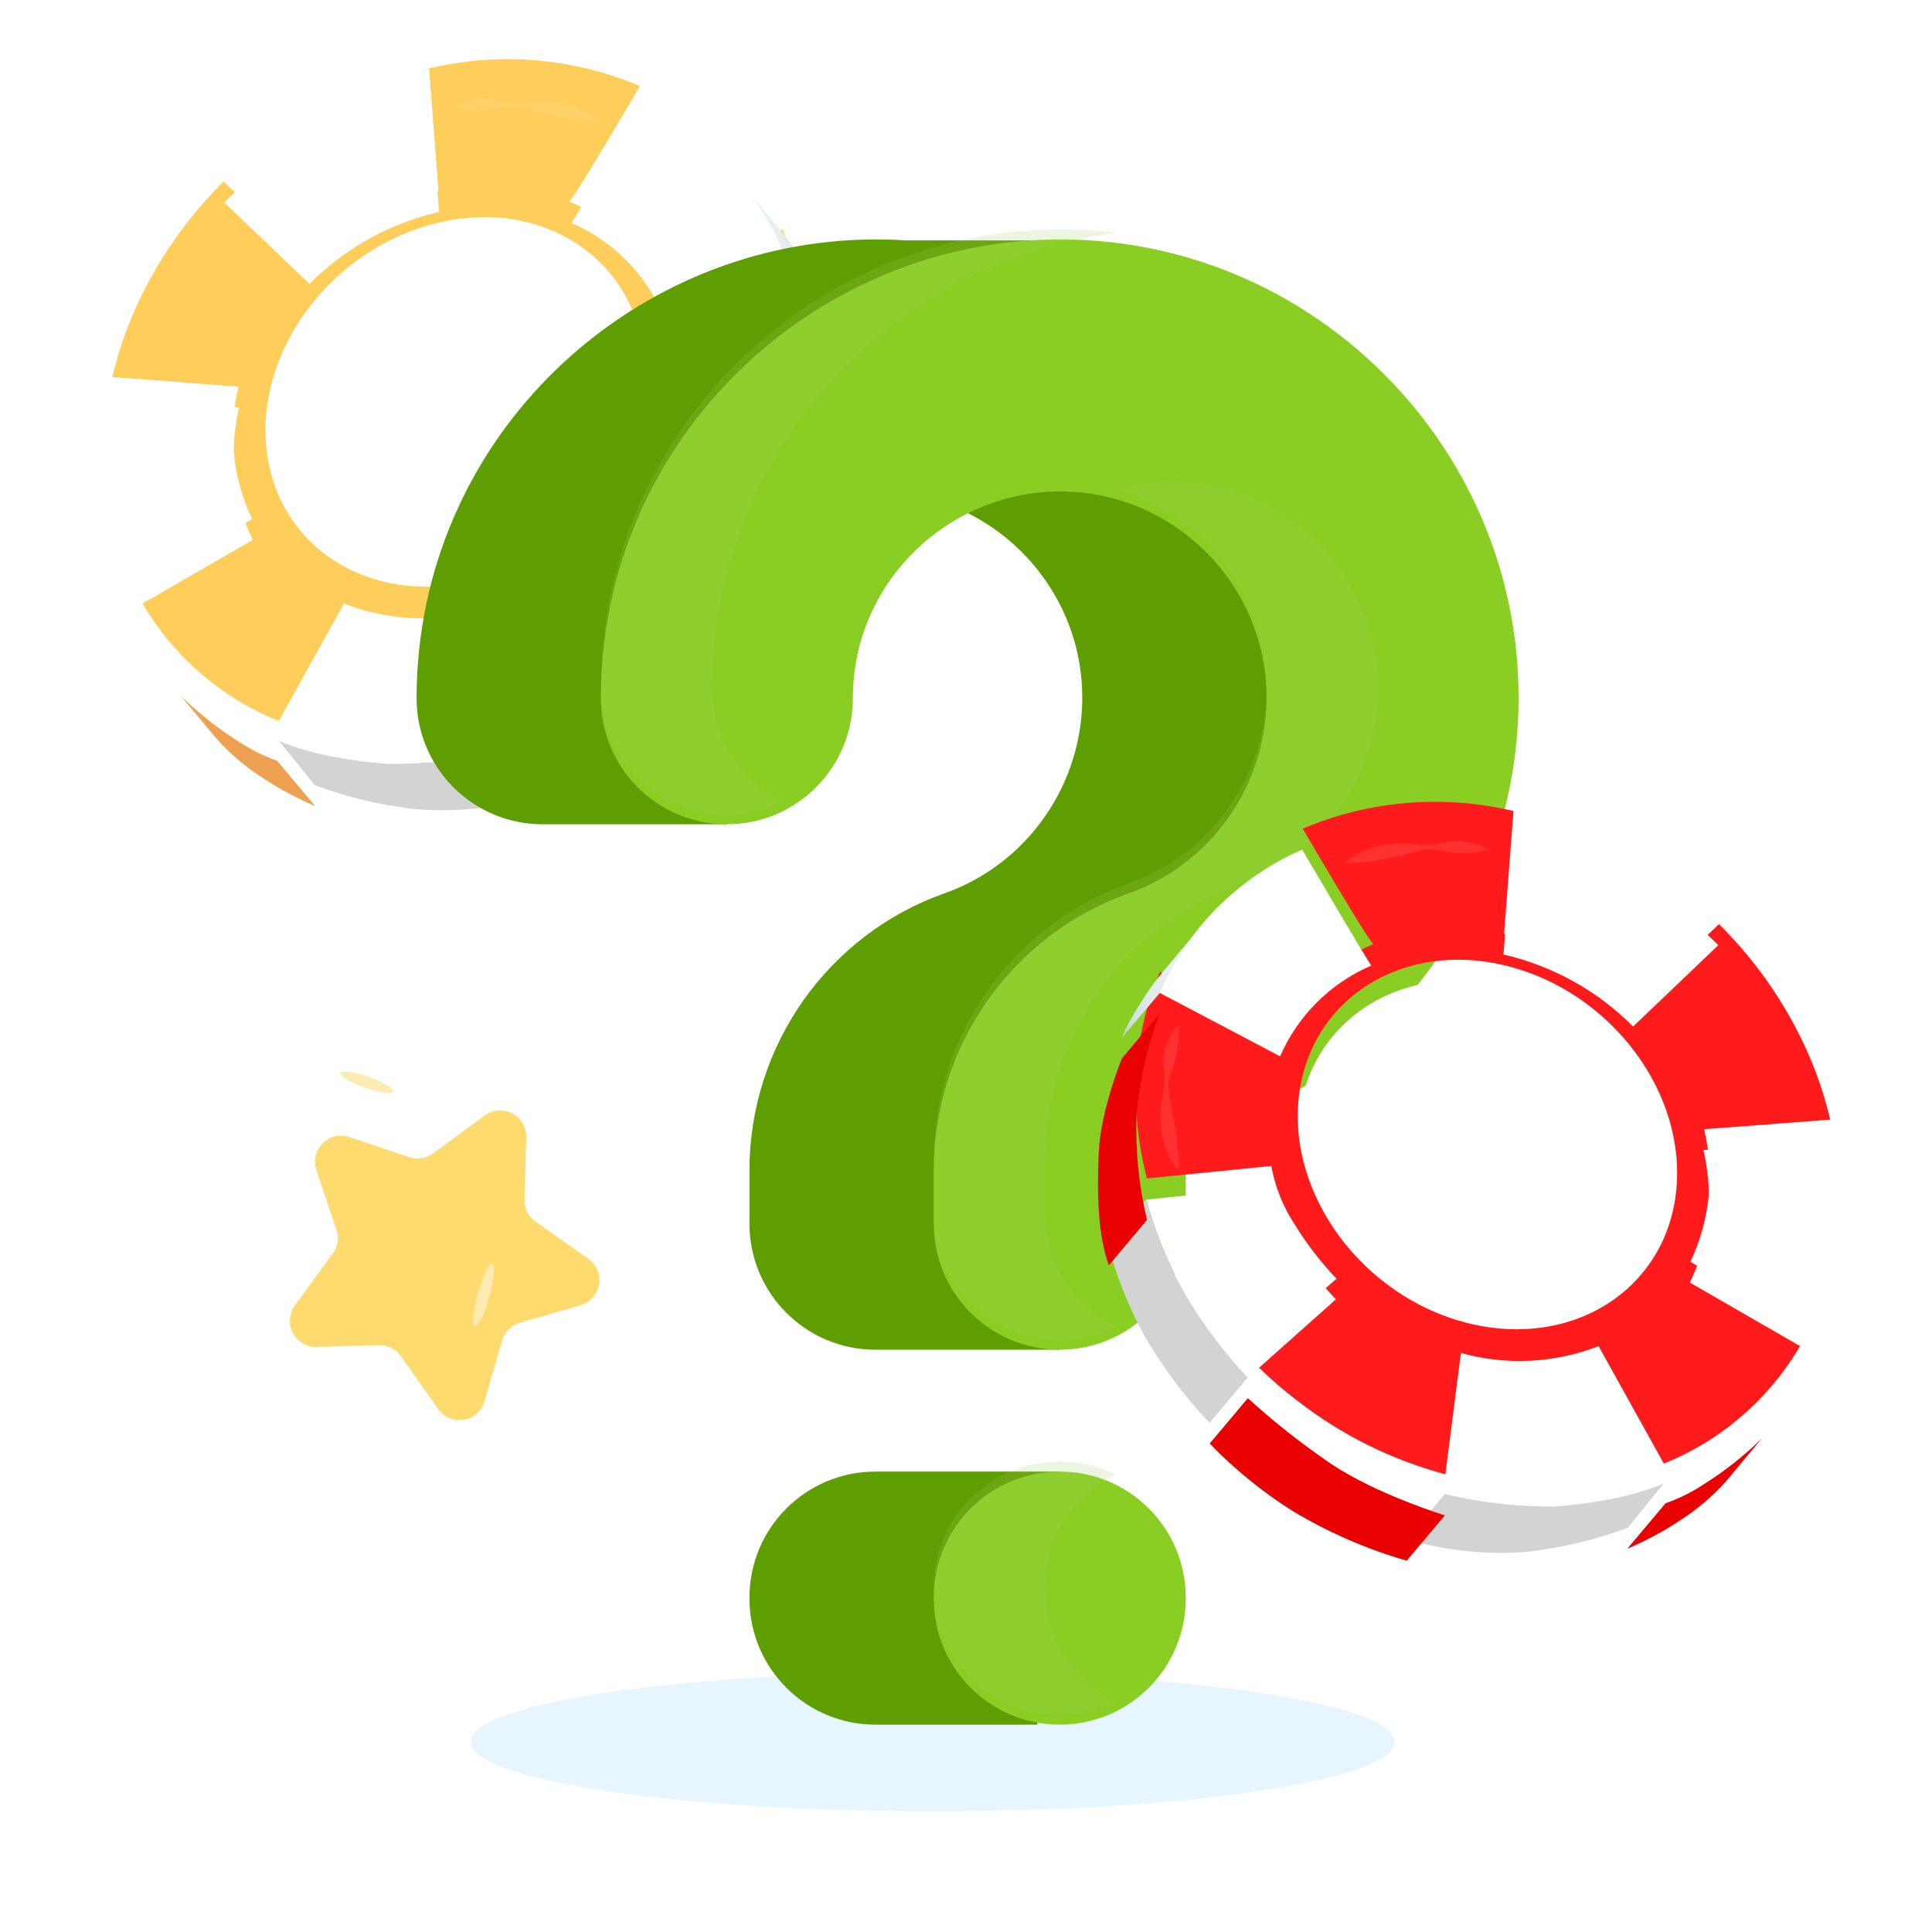 <?xml version="1.0" encoding="UTF-8"?> <svg xmlns="http://www.w3.org/2000/svg" width="320" height="320" viewBox="0 0 320 320" fill="none"><path d="M106.747 63.505C105.73 47.028 90.868 36.491 73.588 40.071C56.309 43.651 43.095 59.936 44.067 76.448C45.038 92.959 59.9 103.496 77.225 99.882C94.549 96.268 107.763 80.039 106.747 63.505Z" fill="white"></path><path d="M100.354 64.827C100.129 61.055 95.747 58.141 95.747 54.448C95.747 50.529 91.353 47.672 87.626 46.124C83.482 44.442 79.167 45.955 73.916 46.124C67.32 46.384 61.56 49.874 57.393 54.866C54.875 57.885 52.958 61.358 51.746 65.098C50.677 68.316 50.218 71.706 50.391 75.093C50.521 77.221 50.967 79.318 51.712 81.316C52.48 83.371 54.773 84.851 56.128 86.477C57.777 88.487 58.613 90.531 60.951 91.774C63.288 93.016 64.824 94.123 68.856 92.903C71.115 92.192 74.221 94.326 76.762 93.784C81.879 92.718 86.626 90.327 90.529 86.85C93.33 84.376 92.867 79.17 95.859 77.081C101.111 73.444 100.693 69.446 100.354 64.827Z" fill="white"></path><g filter="url(#filter0_i_36_3411)"><path d="M24.361 50.574C21.791 55.397 19.859 60.533 18.612 65.854L39.505 67.446C37.727 74.808 38.525 82.556 41.764 89.401L22.158 100.695C27.199 110.752 35.736 118.623 46.169 122.831L56.977 103.372C64.254 106.211 72.257 106.607 79.779 104.501L82.354 124.604C91.26 122.223 99.597 118.079 106.872 112.418C109.408 110.484 111.808 108.378 114.055 106.116C114.462 105.709 114.654 105.506 114.834 105.314C115.015 105.122 100.39 92.202 100.39 92.202C102.984 89.484 105.285 86.501 107.256 83.303C109.218 80.348 110.556 77.024 111.187 73.534L131.786 75.6C134.723 64.307 134.26 51.996 129.618 41.392L109.628 51.917C106.674 45.059 101.159 39.625 94.257 36.773C94.709 36.976 105.98 17.664 105.98 17.664C94.954 12.987 82.722 11.962 71.071 14.739L72.63 35.067C64.502 36.925 57.065 41.039 51.172 46.937L37.043 33.475C31.966 38.492 27.689 44.259 24.361 50.574ZM73.59 40.07C90.869 36.49 105.732 47.027 106.748 63.505C107.765 79.982 94.562 96.313 77.226 99.882C59.891 103.451 45.028 92.947 44.023 76.447C43.018 59.947 56.22 43.639 73.59 40.07Z" fill="#FFCD59"></path></g><path d="M18.69 65.988C18.69 65.773 18.792 65.57 18.837 65.355C18.792 65.57 18.747 65.773 18.69 65.988Z" fill="#FDFAEF"></path><path d="M51.262 47.024L37.145 33.551C46.482 24.215 58.265 17.705 71.139 14.769L72.731 35.098C64.591 36.965 57.147 41.1 51.262 47.024Z" fill="white"></path><path d="M37.136 33.541L36.345 34.354C36.605 34.083 36.864 33.801 37.136 33.541Z" fill="#FDFAEF"></path><path d="M72.054 14.57C71.749 14.626 71.444 14.716 71.139 14.773C71.444 14.705 71.749 14.626 72.054 14.57Z" fill="#FDFAEF"></path><path d="M111.119 73.442C111.119 73.566 131.876 75.701 131.876 75.701C128.878 86.805 123.094 96.959 115.071 105.2L100.48 92.201C105.582 86.968 109.246 80.507 111.119 73.442Z" fill="white"></path><path d="M109.785 52.086C106.854 45.273 101.421 39.844 94.606 36.918C94.787 36.997 106.069 17.719 106.069 17.719C116.66 22.357 125.104 30.83 129.707 41.435L109.729 51.961C109.754 51.999 109.773 52.041 109.785 52.086Z" fill="white"></path><path d="M38.749 77.574C38.986 81.696 40.045 85.728 41.866 89.433L22.272 100.726C19.384 94.891 17.702 88.535 17.325 82.035C17.016 76.648 17.476 71.244 18.692 65.987L39.608 67.478C38.842 70.785 38.553 74.185 38.749 77.574Z" fill="white"></path><path d="M77.644 105.022C78.48 104.841 79.316 104.638 80.151 104.412C79.869 104.502 82.41 124.594 82.41 124.594C81.281 124.921 80.072 125.181 78.875 125.429C68.01 127.841 56.672 126.952 46.316 122.877L57.033 103.407C63.591 105.979 70.766 106.541 77.644 105.022Z" fill="white"></path><g filter="url(#filter1_i_36_3411)"><path d="M45.887 122.582L52.211 130.103C48.976 128.732 45.882 127.049 42.973 125.078C40.387 123.367 38.027 121.337 35.948 119.036L29.917 111.808C32.82 114.675 36.027 117.217 39.483 119.386C41.473 120.72 43.625 121.794 45.887 122.582Z" fill="#EEA251"></path></g><path d="M46.179 122.694L52.131 130.046C57.388 132 62.859 133.323 68.428 133.988C75.27 134.583 82.163 133.902 88.756 131.978L82.443 124.456C76.472 125.892 70.346 126.587 64.204 126.523C64.204 126.523 53.373 125.89 46.179 122.694Z" fill="#D3D3D3"></path><g filter="url(#filter2_i_36_3411)"><path d="M88.759 132.089L82.434 124.579C82.434 124.579 93.57 121.191 101.272 116.064C106.121 112.761 110.732 109.123 115.073 105.176L121.386 112.687C117.258 116.971 112.624 120.737 107.585 123.901C101.691 127.435 95.362 130.187 88.759 132.089Z" fill="#EEA251"></path></g><path d="M131.877 75.609C130.423 81.253 128.196 86.669 125.258 91.703C122.372 96.551 118.964 101.069 115.094 105.176L121.407 112.686C125.63 108.253 129.297 103.323 132.328 98.004C134.885 93.315 136.86 88.332 138.212 83.165L131.877 75.609Z" fill="#D3D3D3"></path><g filter="url(#filter3_i_36_3411)"><path d="M138.1 83.168L131.775 75.646C133.116 70.015 133.701 64.231 133.515 58.446C133.038 52.599 131.722 46.852 129.607 41.381L135.931 48.891C135.931 48.891 139.455 57.497 139.771 64.499C140.088 71.501 139.873 78.255 138.1 83.168Z" fill="#EEA251"></path></g><path d="M135.909 48.845L129.573 41.38C128.159 37.961 126.286 34.75 124.005 31.837C129.054 37.789 130.578 39.743 130.578 39.743C130.578 39.743 134.678 45.446 135.909 48.845Z" fill="url(#paint0_linear_36_3411)"></path><path d="M75.42 17.662C76.32 17.123 77.306 16.741 78.334 16.532C79.317 16.322 80.325 16.257 81.327 16.34C82.343 16.476 83.337 16.826 84.32 16.928C85.317 17.02 86.322 16.993 87.312 16.849C87.821 16.849 88.329 16.724 88.837 16.713C89.345 16.702 89.853 16.713 90.362 16.713C91.373 16.751 92.378 16.879 93.366 17.097C95.375 17.565 97.254 18.476 98.866 19.762L98.787 19.966C96.81 19.936 94.839 19.751 92.891 19.412C91.943 19.243 91.005 19.017 90.068 18.791C89.131 18.565 88.171 18.317 87.222 18.035C86.277 17.738 85.286 17.612 84.297 17.662C83.308 17.781 82.327 17.962 81.361 18.204C80.395 18.334 79.418 18.357 78.447 18.272C77.436 18.219 76.433 18.064 75.454 17.809L75.42 17.662Z" fill="white" fill-opacity="0.1"></path><path d="M126.738 46.937C127.454 47.728 128.014 48.648 128.387 49.647C128.779 50.612 129.008 51.634 129.065 52.674C129.065 53.724 128.85 54.786 128.873 55.802C128.894 56.828 129.015 57.849 129.234 58.851C129.459 59.875 129.562 60.921 129.539 61.968C129.555 63.01 129.468 64.05 129.28 65.074C128.867 67.13 127.999 69.068 126.738 70.744H126.535C126.535 68.73 126.671 66.719 126.942 64.724C127.089 63.764 127.269 62.804 127.45 61.833C127.552 61.347 127.586 60.862 127.698 60.376C127.811 59.891 127.936 59.394 128.015 58.897C128.244 57.916 128.293 56.902 128.161 55.904C127.928 54.921 127.618 53.958 127.235 53.024C126.965 52.059 126.777 51.073 126.671 50.076C126.556 49.064 126.51 48.045 126.535 47.027L126.738 46.937Z" fill="white" fill-opacity="0.1"></path><path d="M154.5 300C196.75 300 231 294.851 231 288.5C231 282.149 196.75 277 154.5 277C112.25 277 78 282.149 78 288.5C78 294.851 112.25 300 154.5 300Z" fill="#C4E7FF" fill-opacity="0.4"></path><g filter="url(#filter4_ii_36_3411)"><path d="M180.603 175.702L223.787 141.874L230.529 82.981L180.603 55.496L160.336 83.349C170.824 88.615 178.273 99.128 179.169 111.394C180.293 126.822 170.938 141.186 156.41 146.319C137.106 153.15 124.133 171.577 124.133 192.178V201.028C124.133 212.556 133.478 221.901 145.001 221.901H175.526L180.603 175.702Z" fill="#5F9E00"></path></g><g filter="url(#filter5_ii_36_3411)"><path d="M120.394 134.873H89.871C78.344 134.873 69 125.529 69 114.002C69 110.469 69.246 106.912 69.732 103.429C75.2 64.24 110.493 35.567 150.079 38.165H180.607L158.889 60.094" fill="#5F9E00"></path></g><g filter="url(#filter6_ii_36_3411)"><path d="M175.527 242.085H145.003C133.476 242.085 124.132 251.429 124.132 262.955V263.128C124.132 274.655 133.476 283.999 145.003 283.999H171.814" fill="#5F9E00"></path></g><g filter="url(#filter7_ii_36_3411)"><path d="M175.527 221.899C164 221.899 154.656 212.555 154.656 201.028V192.176C154.656 171.575 167.628 153.148 186.936 146.322C201.459 141.187 210.818 126.824 209.693 111.395C208.461 94.5 194.783 80.925 177.876 79.818C159.992 78.637 144.059 91.552 141.597 109.198C141.377 110.775 141.265 112.392 141.265 114.003C141.265 125.53 131.921 134.874 120.395 134.874C108.868 134.874 99.524 125.53 99.524 114.003C99.524 110.47 99.771 106.912 100.256 103.43C105.725 64.24 141.016 35.567 180.603 38.166C218.183 40.627 248.587 70.804 251.325 108.36C253.813 142.494 233.057 174.287 200.851 185.676C198.187 186.617 196.398 189.23 196.398 192.176V201.028C196.398 212.555 187.054 221.899 175.527 221.899Z" fill="#8ACE23"></path></g><g filter="url(#filter8_ii_36_3411)"><path d="M175.527 283.999C164 283.999 154.656 274.655 154.656 263.129V262.956C154.656 251.429 164 242.085 175.527 242.085C187.053 242.085 196.397 251.429 196.397 262.956V263.129C196.398 274.655 187.053 283.999 175.527 283.999Z" fill="#8ACE23"></path></g><path d="M118.705 103.432C118.215 106.914 117.976 110.468 117.976 114.003C117.976 122.217 122.719 129.327 129.62 132.726C126.836 134.102 123.709 134.873 120.394 134.873C108.875 134.873 99.524 125.533 99.524 114.003C99.524 110.469 99.774 106.914 100.264 103.432C105.727 64.235 141.025 35.567 180.607 38.163C182.025 38.257 183.432 38.392 184.829 38.57C151.314 42.698 123.511 69.01 118.705 103.432Z" fill="#A4D161" fill-opacity="0.2"></path><path d="M205.387 146.319C186.08 153.147 173.102 171.578 173.102 192.177V201.028C173.102 209.242 177.855 216.352 184.756 219.751C181.973 221.127 178.846 221.898 175.53 221.898C164.001 221.898 154.66 212.558 154.66 201.028V192.177C154.66 171.578 167.629 153.147 186.945 146.319C201.467 141.179 210.818 126.825 209.692 111.396C208.639 96.885 198.402 84.823 184.819 81.018C188.478 79.986 192.356 79.559 196.327 79.82C213.237 80.925 226.914 94.497 228.144 111.396C229.269 126.825 219.908 141.18 205.387 146.319Z" fill="#A4D161" fill-opacity="0.2"></path><path d="M184.756 281.851C181.973 283.227 178.845 283.998 175.53 283.998C164 283.998 154.66 274.658 154.66 263.128V262.951C154.66 251.432 164 242.081 175.53 242.081C178.845 242.081 181.973 242.852 184.756 244.228C177.855 247.637 173.101 254.747 173.101 262.951V263.129C173.101 271.343 177.855 278.452 184.756 281.851Z" fill="#A4D161" fill-opacity="0.2"></path><path d="M215.007 186.505C216.023 170.028 230.886 159.491 248.165 163.071C265.444 166.651 278.658 182.936 277.687 199.448C276.715 215.959 261.853 226.496 244.528 222.882C227.204 219.268 213.99 203.039 215.007 186.505Z" fill="white"></path><path d="M221.399 187.827C221.625 184.055 226.007 181.141 226.007 177.448C226.007 173.529 230.4 170.672 234.127 169.124C238.272 167.442 242.586 168.955 247.837 169.124C254.433 169.384 260.193 172.874 264.36 177.866C266.878 180.885 268.795 184.358 270.007 188.098C271.076 191.316 271.536 194.706 271.362 198.093C271.232 200.221 270.787 202.318 270.041 204.316C269.273 206.371 266.98 207.851 265.625 209.477C263.976 211.487 263.14 213.531 260.803 214.774C258.465 216.016 256.929 217.123 252.897 215.903C250.638 215.191 247.533 217.326 244.991 216.784C239.874 215.718 235.127 213.327 231.224 209.85C228.424 207.376 228.887 202.17 225.894 200.08C220.642 196.444 221.06 192.446 221.399 187.827Z" fill="white"></path><g filter="url(#filter9_i_36_3411)"><path d="M297.393 173.574C299.962 178.397 301.894 183.533 303.141 188.854L282.248 190.446C284.026 197.808 283.229 205.556 279.989 212.401L299.595 223.695C294.555 233.752 286.017 241.623 275.585 245.831L264.777 226.372C257.5 229.211 249.497 229.607 241.975 227.501L239.4 247.604C230.494 245.223 222.156 241.079 214.881 235.418C212.345 233.484 209.945 231.378 207.698 229.116C207.292 228.709 207.1 228.506 206.919 228.314C206.738 228.122 221.364 215.202 221.364 215.202C218.77 212.484 216.468 209.501 214.497 206.303C212.535 203.348 211.198 200.024 210.567 196.534L189.967 198.6C187.031 187.307 187.494 174.997 192.136 164.392L212.125 174.917C215.08 168.059 220.595 162.625 227.496 159.773C227.044 159.976 215.773 140.664 215.773 140.664C226.799 135.987 239.032 134.962 250.682 137.739L249.124 158.067C257.251 159.925 264.689 164.039 270.582 169.937L284.71 156.475C289.787 161.492 294.064 167.259 297.393 173.574ZM248.164 163.07C230.884 159.49 216.022 170.027 215.005 186.505C213.989 202.982 227.191 219.313 244.527 222.882C261.863 226.451 276.725 215.947 277.73 199.447C278.736 182.947 265.533 166.639 248.164 163.07Z" fill="#FF1B1B"></path></g><path d="M303.063 188.988C303.063 188.773 302.961 188.57 302.916 188.355C302.961 188.57 303.007 188.773 303.063 188.988Z" fill="#FDFAEF"></path><path d="M270.491 170.024L284.609 156.551C275.271 147.215 263.488 140.705 250.615 137.769L249.022 158.098C257.162 159.965 264.606 164.1 270.491 170.024Z" fill="white"></path><path d="M284.618 156.541L285.409 157.354C285.149 157.083 284.889 156.801 284.618 156.541Z" fill="#FDFAEF"></path><path d="M249.699 137.57C250.004 137.626 250.309 137.717 250.614 137.773C250.309 137.705 250.004 137.626 249.699 137.57Z" fill="#FDFAEF"></path><path d="M210.635 196.442C210.635 196.566 189.877 198.701 189.877 198.701C192.875 209.805 198.66 219.959 206.682 228.2L221.274 215.201C216.172 209.968 212.507 203.507 210.635 196.442Z" fill="white"></path><path d="M211.968 175.085C214.9 168.273 220.333 162.844 227.147 159.918C226.966 159.997 215.684 140.719 215.684 140.719C205.093 145.357 196.649 153.83 192.046 164.436L212.025 174.961C211.999 174.999 211.98 175.041 211.968 175.085Z" fill="white"></path><path d="M283.004 200.574C282.768 204.696 281.708 208.728 279.887 212.433L299.482 223.726C302.369 217.891 304.052 211.535 304.428 205.035C304.737 199.648 304.277 194.244 303.062 188.987L282.146 190.478C282.912 193.785 283.201 197.185 283.004 200.574Z" fill="white"></path><path d="M244.109 228.022C243.273 227.841 242.438 227.638 241.602 227.412C241.884 227.502 239.343 247.594 239.343 247.594C240.472 247.921 241.681 248.181 242.878 248.429C253.743 250.841 265.081 249.952 275.438 245.877L264.72 226.407C258.162 228.979 250.987 229.541 244.109 228.022Z" fill="white"></path><g filter="url(#filter10_i_36_3411)"><path d="M275.867 245.582L269.542 253.103C272.778 251.732 275.872 250.049 278.78 248.078C281.366 246.367 283.727 244.337 285.805 242.036L291.836 234.808C288.934 237.675 285.726 240.217 282.27 242.386C280.281 243.72 278.129 244.794 275.867 245.582Z" fill="#E90000"></path></g><path d="M275.574 245.694L269.622 253.046C264.365 255 258.895 256.323 253.326 256.988C246.483 257.583 239.59 256.902 232.997 254.978L239.31 247.456C245.282 248.892 251.408 249.587 257.549 249.523C257.549 249.523 268.38 248.89 275.574 245.694Z" fill="#D3D3D3"></path><g filter="url(#filter11_i_36_3411)"><path d="M232.995 255.089L239.319 247.579C239.319 247.579 228.184 244.191 220.481 239.064C215.633 235.761 211.021 232.123 206.68 228.176L200.367 235.687C204.495 239.971 209.13 243.737 214.168 246.901C220.062 250.435 226.391 253.187 232.995 255.089Z" fill="#E90000"></path></g><path d="M189.877 198.609C191.331 204.253 193.558 209.669 196.495 214.703C199.381 219.551 202.789 224.069 206.659 228.176L200.346 235.686C196.124 231.253 192.456 226.323 189.425 221.004C186.869 216.315 184.893 211.332 183.541 206.165L189.877 198.609Z" fill="#D3D3D3"></path><g filter="url(#filter12_i_36_3411)"><path d="M183.653 206.168L189.978 198.646C188.637 193.015 188.053 187.231 188.239 181.446C188.715 175.599 190.031 169.852 192.146 164.381L185.822 171.891C185.822 171.891 182.298 180.497 181.982 187.499C181.666 194.501 181.88 201.255 183.653 206.168Z" fill="#E90000"></path></g><path d="M185.844 171.845L192.18 164.38C193.594 160.961 195.467 157.75 197.748 154.837C192.7 160.789 191.175 162.743 191.175 162.743C191.175 162.743 187.075 168.446 185.844 171.845Z" fill="url(#paint1_linear_36_3411)"></path><path d="M246.333 140.662C245.433 140.123 244.448 139.741 243.419 139.533C242.437 139.322 241.428 139.257 240.427 139.341C239.41 139.476 238.416 139.826 237.434 139.928C236.437 140.02 235.432 139.993 234.441 139.849C233.933 139.849 233.424 139.725 232.916 139.713C232.408 139.702 231.9 139.713 231.392 139.713C230.381 139.751 229.375 139.879 228.388 140.097C226.379 140.565 224.5 141.476 222.887 142.763L222.967 142.966C224.943 142.936 226.914 142.751 228.862 142.412C229.811 142.243 230.748 142.017 231.685 141.791C232.623 141.565 233.583 141.317 234.531 141.035C235.477 140.738 236.467 140.612 237.456 140.662C238.445 140.781 239.426 140.962 240.393 141.204C241.358 141.334 242.336 141.357 243.306 141.272C244.317 141.219 245.32 141.064 246.299 140.809L246.333 140.662Z" fill="white" fill-opacity="0.1"></path><path d="M195.015 169.937C194.299 170.728 193.739 171.648 193.366 172.647C192.974 173.612 192.745 174.634 192.688 175.674C192.688 176.724 192.903 177.786 192.88 178.802C192.86 179.828 192.739 180.849 192.519 181.851C192.294 182.875 192.192 183.921 192.214 184.969C192.199 186.01 192.286 187.05 192.474 188.074C192.886 190.13 193.755 192.068 195.015 193.744H195.218C195.219 191.73 195.083 189.719 194.812 187.724C194.665 186.764 194.484 185.804 194.303 184.833C194.202 184.347 194.168 183.862 194.055 183.376C193.942 182.89 193.818 182.394 193.739 181.897C193.51 180.916 193.46 179.902 193.592 178.904C193.825 177.921 194.135 176.958 194.518 176.024C194.788 175.059 194.977 174.073 195.083 173.076C195.198 172.064 195.243 171.045 195.218 170.027L195.015 169.937Z" fill="white" fill-opacity="0.1"></path><g filter="url(#filter13_ii_36_3411)"><path d="M52.389 181.833L55.729 191.761C55.946 192.412 56.005 193.106 55.901 193.784C55.796 194.463 55.532 195.106 55.129 195.662L48.807 204.339C48.34 204.99 48.064 205.759 48.01 206.559C47.956 207.358 48.125 208.157 48.499 208.866C48.873 209.574 49.437 210.165 50.127 210.572C50.818 210.978 51.608 211.184 52.409 211.167L62.75 210.861C63.46 210.842 64.164 210.998 64.799 211.315C65.434 211.633 65.981 212.102 66.392 212.682L72.592 221.484C73.063 222.139 73.707 222.649 74.453 222.957C75.199 223.264 76.015 223.356 76.811 223.223C77.606 223.09 78.348 222.737 78.953 222.203C79.558 221.67 80.001 220.978 80.233 220.205L83.164 210.092C83.368 209.397 83.744 208.765 84.256 208.253C84.768 207.742 85.401 207.367 86.096 207.164L96.209 204.229C96.981 203.997 97.673 203.553 98.206 202.948C98.739 202.343 99.092 201.601 99.225 200.805C99.357 200.01 99.265 199.194 98.957 198.448C98.65 197.703 98.139 197.058 97.484 196.588L88.686 190.388C88.105 189.979 87.635 189.433 87.317 188.798C86.999 188.163 86.844 187.459 86.865 186.75L87.167 176.405C87.184 175.604 86.977 174.815 86.57 174.125C86.163 173.435 85.573 172.871 84.864 172.498C84.155 172.124 83.357 171.956 82.558 172.01C81.758 172.065 80.99 172.34 80.339 172.807L71.662 179.125C71.11 179.526 70.469 179.79 69.794 179.895C69.119 179.999 68.429 179.941 67.781 179.725L57.848 176.389C57.09 176.138 56.276 176.103 55.498 176.286C54.721 176.47 54.009 176.866 53.443 177.431C52.877 177.995 52.479 178.705 52.293 179.482C52.107 180.26 52.141 181.073 52.389 181.833Z" fill="#FFDB6F"></path></g><path d="M65.124 180.825C65.301 180.329 63.496 179.233 61.093 178.376C58.69 177.52 56.599 177.227 56.422 177.723C56.245 178.219 58.05 179.316 60.453 180.173C62.856 181.029 64.947 181.321 65.124 180.825Z" fill="#FEEBB2"></path><path d="M81.058 214.708C81.836 211.87 82.042 209.452 81.518 209.308C80.993 209.164 79.937 211.348 79.158 214.187C78.379 217.025 78.173 219.443 78.698 219.587C79.223 219.731 80.279 217.546 81.058 214.708Z" fill="#FEEBB2"></path><defs><filter id="filter0_i_36_3411" x="18.612" y="9.801" width="115.018" height="114.803" filterUnits="userSpaceOnUse" color-interpolation-filters="sRGB"><feFlood flood-opacity="0" result="BackgroundImageFix"></feFlood><feBlend mode="normal" in="SourceGraphic" in2="BackgroundImageFix" result="shape"></feBlend><feColorMatrix in="SourceAlpha" type="matrix" values="0 0 0 0 0 0 0 0 0 0 0 0 0 0 0 0 0 0 127 0" result="hardAlpha"></feColorMatrix><feOffset dy="-3.41"></feOffset><feGaussianBlur stdDeviation="5.114"></feGaussianBlur><feComposite in2="hardAlpha" operator="arithmetic" k2="-1" k3="1"></feComposite><feColorMatrix type="matrix" values="0 0 0 0 0 0 0 0 0 0 0 0 0 0 0 0 0 0 0.18 0"></feColorMatrix><feBlend mode="normal" in2="shape" result="effect1_innerShadow_36_3411"></feBlend></filter><filter id="filter1_i_36_3411" x="29.917" y="111.808" width="22.294" height="21.706" filterUnits="userSpaceOnUse" color-interpolation-filters="sRGB"><feFlood flood-opacity="0" result="BackgroundImageFix"></feFlood><feBlend mode="normal" in="SourceGraphic" in2="BackgroundImageFix" result="shape"></feBlend><feColorMatrix in="SourceAlpha" type="matrix" values="0 0 0 0 0 0 0 0 0 0 0 0 0 0 0 0 0 0 127 0" result="hardAlpha"></feColorMatrix><feOffset dy="3.41"></feOffset><feGaussianBlur stdDeviation="3.41"></feGaussianBlur><feComposite in2="hardAlpha" operator="arithmetic" k2="-1" k3="1"></feComposite><feColorMatrix type="matrix" values="0 0 0 0 0 0 0 0 0 0 0 0 0 0 0 0 0 0 0.2 0"></feColorMatrix><feBlend mode="normal" in2="shape" result="effect1_innerShadow_36_3411"></feBlend></filter><filter id="filter2_i_36_3411" x="82.434" y="105.176" width="38.952" height="30.323" filterUnits="userSpaceOnUse" color-interpolation-filters="sRGB"><feFlood flood-opacity="0" result="BackgroundImageFix"></feFlood><feBlend mode="normal" in="SourceGraphic" in2="BackgroundImageFix" result="shape"></feBlend><feColorMatrix in="SourceAlpha" type="matrix" values="0 0 0 0 0 0 0 0 0 0 0 0 0 0 0 0 0 0 127 0" result="hardAlpha"></feColorMatrix><feOffset dy="3.41"></feOffset><feGaussianBlur stdDeviation="3.41"></feGaussianBlur><feComposite in2="hardAlpha" operator="arithmetic" k2="-1" k3="1"></feComposite><feColorMatrix type="matrix" values="0 0 0 0 0 0 0 0 0 0 0 0 0 0 0 0 0 0 0.2 0"></feColorMatrix><feBlend mode="normal" in2="shape" result="effect1_innerShadow_36_3411"></feBlend></filter><filter id="filter3_i_36_3411" x="129.607" y="41.381" width="10.286" height="45.196" filterUnits="userSpaceOnUse" color-interpolation-filters="sRGB"><feFlood flood-opacity="0" result="BackgroundImageFix"></feFlood><feBlend mode="normal" in="SourceGraphic" in2="BackgroundImageFix" result="shape"></feBlend><feColorMatrix in="SourceAlpha" type="matrix" values="0 0 0 0 0 0 0 0 0 0 0 0 0 0 0 0 0 0 127 0" result="hardAlpha"></feColorMatrix><feOffset dy="3.41"></feOffset><feGaussianBlur stdDeviation="3.41"></feGaussianBlur><feComposite in2="hardAlpha" operator="arithmetic" k2="-1" k3="1"></feComposite><feColorMatrix type="matrix" values="0 0 0 0 0 0 0 0 0 0 0 0 0 0 0 0 0 0 0.2 0"></feColorMatrix><feBlend mode="normal" in2="shape" result="effect1_innerShadow_36_3411"></feBlend></filter><filter id="filter4_ii_36_3411" x="124.133" y="53.84" width="106.395" height="171.372" filterUnits="userSpaceOnUse" color-interpolation-filters="sRGB"><feFlood flood-opacity="0" result="BackgroundImageFix"></feFlood><feBlend mode="normal" in="SourceGraphic" in2="BackgroundImageFix" result="shape"></feBlend><feColorMatrix in="SourceAlpha" type="matrix" values="0 0 0 0 0 0 0 0 0 0 0 0 0 0 0 0 0 0 127 0" result="hardAlpha"></feColorMatrix><feOffset dy="3.311"></feOffset><feGaussianBlur stdDeviation="4.139"></feGaussianBlur><feComposite in2="hardAlpha" operator="arithmetic" k2="-1" k3="1"></feComposite><feColorMatrix type="matrix" values="0 0 0 0 1 0 0 0 0 1 0 0 0 0 1 0 0 0 0.23 0"></feColorMatrix><feBlend mode="normal" in2="shape" result="effect1_innerShadow_36_3411"></feBlend><feColorMatrix in="SourceAlpha" type="matrix" values="0 0 0 0 0 0 0 0 0 0 0 0 0 0 0 0 0 0 127 0" result="hardAlpha"></feColorMatrix><feOffset dy="-1.656"></feOffset><feGaussianBlur stdDeviation="2.484"></feGaussianBlur><feComposite in2="hardAlpha" operator="arithmetic" k2="-1" k3="1"></feComposite><feColorMatrix type="matrix" values="0 0 0 0 0 0 0 0 0 0 0 0 0 0 0 0 0 0 0.15 0"></feColorMatrix><feBlend mode="normal" in2="effect1_innerShadow_36_3411" result="effect2_innerShadow_36_3411"></feBlend></filter><filter id="filter5_ii_36_3411" x="69" y="36.346" width="111.607" height="101.838" filterUnits="userSpaceOnUse" color-interpolation-filters="sRGB"><feFlood flood-opacity="0" result="BackgroundImageFix"></feFlood><feBlend mode="normal" in="SourceGraphic" in2="BackgroundImageFix" result="shape"></feBlend><feColorMatrix in="SourceAlpha" type="matrix" values="0 0 0 0 0 0 0 0 0 0 0 0 0 0 0 0 0 0 127 0" result="hardAlpha"></feColorMatrix><feOffset dy="3.311"></feOffset><feGaussianBlur stdDeviation="4.139"></feGaussianBlur><feComposite in2="hardAlpha" operator="arithmetic" k2="-1" k3="1"></feComposite><feColorMatrix type="matrix" values="0 0 0 0 1 0 0 0 0 1 0 0 0 0 1 0 0 0 0.23 0"></feColorMatrix><feBlend mode="normal" in2="shape" result="effect1_innerShadow_36_3411"></feBlend><feColorMatrix in="SourceAlpha" type="matrix" values="0 0 0 0 0 0 0 0 0 0 0 0 0 0 0 0 0 0 127 0" result="hardAlpha"></feColorMatrix><feOffset dy="-1.656"></feOffset><feGaussianBlur stdDeviation="2.484"></feGaussianBlur><feComposite in2="hardAlpha" operator="arithmetic" k2="-1" k3="1"></feComposite><feColorMatrix type="matrix" values="0 0 0 0 0 0 0 0 0 0 0 0 0 0 0 0 0 0 0.15 0"></feColorMatrix><feBlend mode="normal" in2="effect1_innerShadow_36_3411" result="effect2_innerShadow_36_3411"></feBlend></filter><filter id="filter6_ii_36_3411" x="124.132" y="240.429" width="51.394" height="46.881" filterUnits="userSpaceOnUse" color-interpolation-filters="sRGB"><feFlood flood-opacity="0" result="BackgroundImageFix"></feFlood><feBlend mode="normal" in="SourceGraphic" in2="BackgroundImageFix" result="shape"></feBlend><feColorMatrix in="SourceAlpha" type="matrix" values="0 0 0 0 0 0 0 0 0 0 0 0 0 0 0 0 0 0 127 0" result="hardAlpha"></feColorMatrix><feOffset dy="3.311"></feOffset><feGaussianBlur stdDeviation="4.139"></feGaussianBlur><feComposite in2="hardAlpha" operator="arithmetic" k2="-1" k3="1"></feComposite><feColorMatrix type="matrix" values="0 0 0 0 1 0 0 0 0 1 0 0 0 0 1 0 0 0 0.23 0"></feColorMatrix><feBlend mode="normal" in2="shape" result="effect1_innerShadow_36_3411"></feBlend><feColorMatrix in="SourceAlpha" type="matrix" values="0 0 0 0 0 0 0 0 0 0 0 0 0 0 0 0 0 0 127 0" result="hardAlpha"></feColorMatrix><feOffset dy="-1.656"></feOffset><feGaussianBlur stdDeviation="2.484"></feGaussianBlur><feComposite in2="hardAlpha" operator="arithmetic" k2="-1" k3="1"></feComposite><feColorMatrix type="matrix" values="0 0 0 0 0 0 0 0 0 0 0 0 0 0 0 0 0 0 0.15 0"></feColorMatrix><feBlend mode="normal" in2="effect1_innerShadow_36_3411" result="effect2_innerShadow_36_3411"></feBlend></filter><filter id="filter7_ii_36_3411" x="99.524" y="36.346" width="152.002" height="188.864" filterUnits="userSpaceOnUse" color-interpolation-filters="sRGB"><feFlood flood-opacity="0" result="BackgroundImageFix"></feFlood><feBlend mode="normal" in="SourceGraphic" in2="BackgroundImageFix" result="shape"></feBlend><feColorMatrix in="SourceAlpha" type="matrix" values="0 0 0 0 0 0 0 0 0 0 0 0 0 0 0 0 0 0 127 0" result="hardAlpha"></feColorMatrix><feOffset dy="3.311"></feOffset><feGaussianBlur stdDeviation="4.139"></feGaussianBlur><feComposite in2="hardAlpha" operator="arithmetic" k2="-1" k3="1"></feComposite><feColorMatrix type="matrix" values="0 0 0 0 1 0 0 0 0 1 0 0 0 0 1 0 0 0 0.23 0"></feColorMatrix><feBlend mode="normal" in2="shape" result="effect1_innerShadow_36_3411"></feBlend><feColorMatrix in="SourceAlpha" type="matrix" values="0 0 0 0 0 0 0 0 0 0 0 0 0 0 0 0 0 0 127 0" result="hardAlpha"></feColorMatrix><feOffset dy="-1.656"></feOffset><feGaussianBlur stdDeviation="2.484"></feGaussianBlur><feComposite in2="hardAlpha" operator="arithmetic" k2="-1" k3="1"></feComposite><feColorMatrix type="matrix" values="0 0 0 0 0 0 0 0 0 0 0 0 0 0 0 0 0 0 0.15 0"></feColorMatrix><feBlend mode="normal" in2="effect1_innerShadow_36_3411" result="effect2_innerShadow_36_3411"></feBlend></filter><filter id="filter8_ii_36_3411" x="154.656" y="240.43" width="41.741" height="46.881" filterUnits="userSpaceOnUse" color-interpolation-filters="sRGB"><feFlood flood-opacity="0" result="BackgroundImageFix"></feFlood><feBlend mode="normal" in="SourceGraphic" in2="BackgroundImageFix" result="shape"></feBlend><feColorMatrix in="SourceAlpha" type="matrix" values="0 0 0 0 0 0 0 0 0 0 0 0 0 0 0 0 0 0 127 0" result="hardAlpha"></feColorMatrix><feOffset dy="3.311"></feOffset><feGaussianBlur stdDeviation="4.139"></feGaussianBlur><feComposite in2="hardAlpha" operator="arithmetic" k2="-1" k3="1"></feComposite><feColorMatrix type="matrix" values="0 0 0 0 1 0 0 0 0 1 0 0 0 0 1 0 0 0 0.23 0"></feColorMatrix><feBlend mode="normal" in2="shape" result="effect1_innerShadow_36_3411"></feBlend><feColorMatrix in="SourceAlpha" type="matrix" values="0 0 0 0 0 0 0 0 0 0 0 0 0 0 0 0 0 0 127 0" result="hardAlpha"></feColorMatrix><feOffset dy="-1.656"></feOffset><feGaussianBlur stdDeviation="2.484"></feGaussianBlur><feComposite in2="hardAlpha" operator="arithmetic" k2="-1" k3="1"></feComposite><feColorMatrix type="matrix" values="0 0 0 0 0 0 0 0 0 0 0 0 0 0 0 0 0 0 0.15 0"></feColorMatrix><feBlend mode="normal" in2="effect1_innerShadow_36_3411" result="effect2_innerShadow_36_3411"></feBlend></filter><filter id="filter9_i_36_3411" x="188.123" y="132.801" width="115.018" height="114.803" filterUnits="userSpaceOnUse" color-interpolation-filters="sRGB"><feFlood flood-opacity="0" result="BackgroundImageFix"></feFlood><feBlend mode="normal" in="SourceGraphic" in2="BackgroundImageFix" result="shape"></feBlend><feColorMatrix in="SourceAlpha" type="matrix" values="0 0 0 0 0 0 0 0 0 0 0 0 0 0 0 0 0 0 127 0" result="hardAlpha"></feColorMatrix><feOffset dy="-3.41"></feOffset><feGaussianBlur stdDeviation="5.114"></feGaussianBlur><feComposite in2="hardAlpha" operator="arithmetic" k2="-1" k3="1"></feComposite><feColorMatrix type="matrix" values="0 0 0 0 0 0 0 0 0 0 0 0 0 0 0 0 0 0 0.18 0"></feColorMatrix><feBlend mode="normal" in2="shape" result="effect1_innerShadow_36_3411"></feBlend></filter><filter id="filter10_i_36_3411" x="269.542" y="234.808" width="22.294" height="21.706" filterUnits="userSpaceOnUse" color-interpolation-filters="sRGB"><feFlood flood-opacity="0" result="BackgroundImageFix"></feFlood><feBlend mode="normal" in="SourceGraphic" in2="BackgroundImageFix" result="shape"></feBlend><feColorMatrix in="SourceAlpha" type="matrix" values="0 0 0 0 0 0 0 0 0 0 0 0 0 0 0 0 0 0 127 0" result="hardAlpha"></feColorMatrix><feOffset dy="3.41"></feOffset><feGaussianBlur stdDeviation="3.41"></feGaussianBlur><feComposite in2="hardAlpha" operator="arithmetic" k2="-1" k3="1"></feComposite><feColorMatrix type="matrix" values="0 0 0 0 0 0 0 0 0 0 0 0 0 0 0 0 0 0 0.2 0"></feColorMatrix><feBlend mode="normal" in2="shape" result="effect1_innerShadow_36_3411"></feBlend></filter><filter id="filter11_i_36_3411" x="200.367" y="228.176" width="38.952" height="30.323" filterUnits="userSpaceOnUse" color-interpolation-filters="sRGB"><feFlood flood-opacity="0" result="BackgroundImageFix"></feFlood><feBlend mode="normal" in="SourceGraphic" in2="BackgroundImageFix" result="shape"></feBlend><feColorMatrix in="SourceAlpha" type="matrix" values="0 0 0 0 0 0 0 0 0 0 0 0 0 0 0 0 0 0 127 0" result="hardAlpha"></feColorMatrix><feOffset dy="3.41"></feOffset><feGaussianBlur stdDeviation="3.41"></feGaussianBlur><feComposite in2="hardAlpha" operator="arithmetic" k2="-1" k3="1"></feComposite><feColorMatrix type="matrix" values="0 0 0 0 0 0 0 0 0 0 0 0 0 0 0 0 0 0 0.2 0"></feColorMatrix><feBlend mode="normal" in2="shape" result="effect1_innerShadow_36_3411"></feBlend></filter><filter id="filter12_i_36_3411" x="181.86" y="164.381" width="10.286" height="45.196" filterUnits="userSpaceOnUse" color-interpolation-filters="sRGB"><feFlood flood-opacity="0" result="BackgroundImageFix"></feFlood><feBlend mode="normal" in="SourceGraphic" in2="BackgroundImageFix" result="shape"></feBlend><feColorMatrix in="SourceAlpha" type="matrix" values="0 0 0 0 0 0 0 0 0 0 0 0 0 0 0 0 0 0 127 0" result="hardAlpha"></feColorMatrix><feOffset dy="3.41"></feOffset><feGaussianBlur stdDeviation="3.41"></feGaussianBlur><feComposite in2="hardAlpha" operator="arithmetic" k2="-1" k3="1"></feComposite><feColorMatrix type="matrix" values="0 0 0 0 0 0 0 0 0 0 0 0 0 0 0 0 0 0 0.2 0"></feColorMatrix><feBlend mode="normal" in2="shape" result="effect1_innerShadow_36_3411"></feBlend></filter><filter id="filter13_ii_36_3411" x="48" y="170.295" width="51.283" height="59.806" filterUnits="userSpaceOnUse" color-interpolation-filters="sRGB"><feFlood flood-opacity="0" result="BackgroundImageFix"></feFlood><feBlend mode="normal" in="SourceGraphic" in2="BackgroundImageFix" result="shape"></feBlend><feColorMatrix in="SourceAlpha" type="matrix" values="0 0 0 0 0 0 0 0 0 0 0 0 0 0 0 0 0 0 127 0" result="hardAlpha"></feColorMatrix><feOffset dy="13.639"></feOffset><feGaussianBlur stdDeviation="3.41"></feGaussianBlur><feComposite in2="hardAlpha" operator="arithmetic" k2="-1" k3="1"></feComposite><feColorMatrix type="matrix" values="0 0 0 0 1 0 0 0 0 1 0 0 0 0 1 0 0 0 0.15 0"></feColorMatrix><feBlend mode="normal" in2="shape" result="effect1_innerShadow_36_3411"></feBlend><feColorMatrix in="SourceAlpha" type="matrix" values="0 0 0 0 0 0 0 0 0 0 0 0 0 0 0 0 0 0 127 0" result="hardAlpha"></feColorMatrix><feOffset dy="-1.705"></feOffset><feGaussianBlur stdDeviation="2.557"></feGaussianBlur><feComposite in2="hardAlpha" operator="arithmetic" k2="-1" k3="1"></feComposite><feColorMatrix type="matrix" values="0 0 0 0 0.815 0 0 0 0 0.621 0 0 0 0 0.087 0 0 0 0.7 0"></feColorMatrix><feBlend mode="normal" in2="effect1_innerShadow_36_3411" result="effect2_innerShadow_36_3411"></feBlend></filter><linearGradient id="paint0_linear_36_3411" x1="121.78" y1="35.989" x2="138.131" y2="44.69" gradientUnits="userSpaceOnUse"><stop stop-color="#E9F2F2"></stop><stop offset="0.41" stop-color="#E6F0F0"></stop><stop offset="0.66" stop-color="#DEE8E8"></stop><stop offset="0.88" stop-color="#CFDCDC"></stop><stop offset="1" stop-color="#C3D1D1"></stop></linearGradient><linearGradient id="paint1_linear_36_3411" x1="199.973" y1="158.989" x2="183.622" y2="167.69" gradientUnits="userSpaceOnUse"><stop stop-color="#E9F2F2"></stop><stop offset="0.41" stop-color="#E6F0F0"></stop><stop offset="0.66" stop-color="#DEE8E8"></stop><stop offset="0.88" stop-color="#CFDCDC"></stop><stop offset="1" stop-color="#C3D1D1"></stop></linearGradient></defs></svg> 